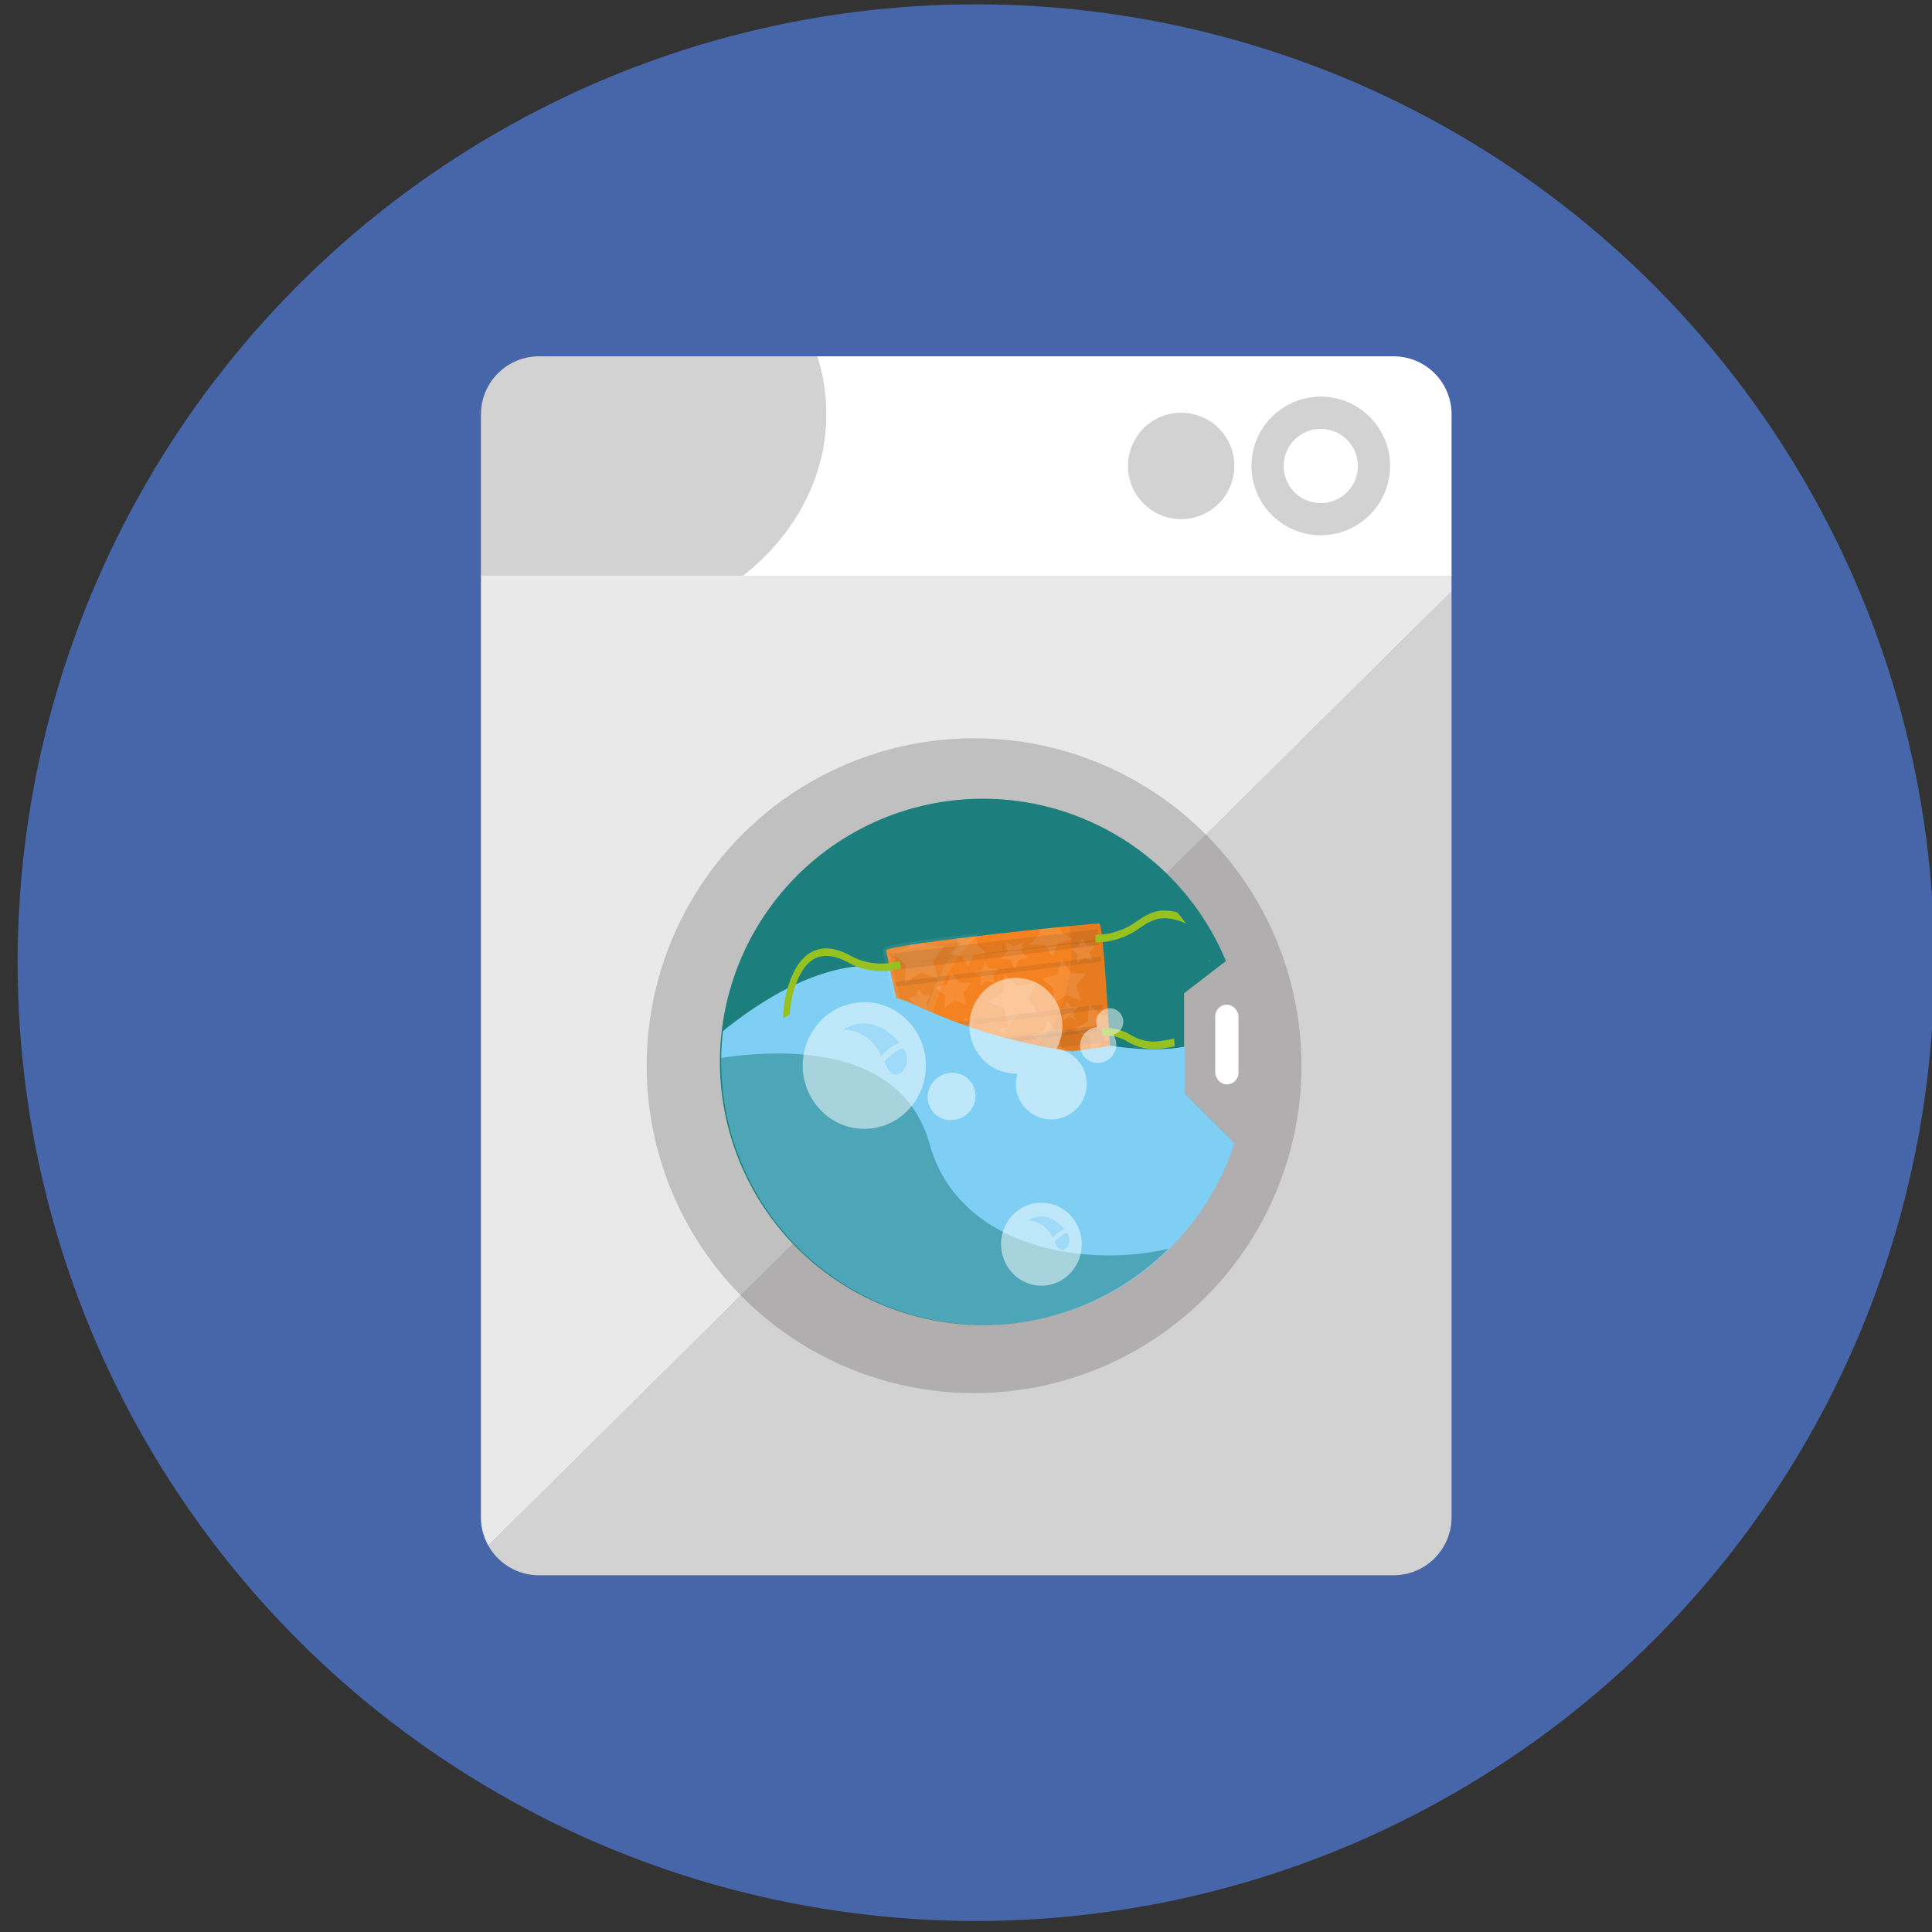 <?xml version="1.0" encoding="UTF-8"?>
<svg preserveAspectRatio="xMidYMid slice" width="200px" height="200px" xmlns="http://www.w3.org/2000/svg" xmlns:xlink="http://www.w3.org/1999/xlink" viewBox="0 0 300 300">
  <rect x="0" y="0" width="300" height="300" fill="#333333" stroke="none"/>
  <defs>
    <style>.cls-1{fill:none;}.cls-2{isolation:isolate;}.cls-3{fill:#4666a9;}.cls-21,.cls-4{fill:#fff;}.cls-16,.cls-19,.cls-5,.cls-6{fill:#231f20;}.cls-17,.cls-19,.cls-5{opacity:0.1;}.cls-6{opacity:0.2;}.cls-7{clip-path:url(#clip-path);}.cls-8{fill:#565150;}.cls-9{opacity:0.05;}.cls-10,.cls-12{fill:#1d7f7d;}.cls-11{fill:#7fcff5;}.cls-12,.cls-21,.cls-22{opacity:0.5;}.cls-13{clip-path:url(#clip-path-2);}.cls-14{fill:#f58220;}.cls-15{fill:#51a7c0;stroke:#fff;stroke-miterlimit:10;mix-blend-mode:color-dodge;}.cls-15,.cls-16{opacity:0.07;}.cls-16,.cls-19{mix-blend-mode:multiply;}.cls-18{clip-path:url(#clip-path-3);}.cls-20{fill:#96c121;}</style>
    <clipPath id="clip-path">
      <circle class="cls-1" cx="-166.1" cy="-206.52" r="148.81"></circle>
    </clipPath>
    <clipPath id="clip-path-2">
      <path class="cls-1" d="M142,156c14.61,6.88,31.64,9.37,40.45,6.91l-.67-8.1,6.06-5.57a40.83,40.83,0,0,0-77.12,17.15C117.88,159.52,130.32,150.53,142,156Z"></path>
    </clipPath>
    <clipPath id="clip-path-3">
      <path class="cls-1" d="M137.59,147.55s3.8,18.45,4.32,18.54,29.59-3.29,30.43-3.69c0,0-1-18.89-1.62-19S138.48,146.55,137.59,147.55Z"></path>
    </clipPath>
  </defs>
  <g class="cls-2">
    <g id="Layer_1">
      <circle class="cls-3" cx="151.55" cy="149.48" r="148.81"></circle>
    </g>
    <path class="cls-4" d="M74.68,89.26V235.61A9,9,0,0,0,75.83,240L225.39,91.84V89.26Z"></path>
    <path class="cls-4" d="M83.68,244.61H216.39a9,9,0,0,0,9-9V91.84L75.83,240A9,9,0,0,0,83.68,244.61Z"></path>
    <path class="cls-5" d="M225.39,89.26H74.68V235.61A9,9,0,0,0,75.83,240L225.39,91.84Z"></path>
    <path class="cls-6" d="M75.83,240.05a9,9,0,0,0,7.85,4.61H216.39a9,9,0,0,0,9-9V91.89Z"></path>
    <g class="cls-7">
      <path class="cls-8" d="M19.48,204.82-9.11,191.61-26.3,190s-6.75,9.72-6.11,21.53l64.55,6.33S32.26,207.43,19.48,204.82Z"></path>
      <g class="cls-9">
        <path d="M-12.84,191.25-26.3,190s-6.75,9.72-6.11,21.53L23.35,217c-10.67-4.37-20.89-10.08-31.11-15.83C-12.14,198.64-13.45,194.88-12.84,191.25Z"></path>
      </g>
      <polygon class="cls-8" points="-105.74 9.14 15.69 9.14 6.14 82.72 -95.82 82.72 -105.74 9.14"></polygon>
    </g>
    <circle class="cls-6" cx="151.25" cy="165.48" r="50.84"></circle>
    <path class="cls-10" d="M183.87,154.23l6.49-5a40.84,40.84,0,1,0,1.14,28.17l-7.63-7.63Z"></path>
    <path class="cls-11" d="M184,169.87v-7.35c-9,1.73-25.75-2.14-39.74-10.2-11.15-6.41-24.28,1.53-32,7.79-.16,1.4-.25,2.81-.27,4.24,0,.21,0,.41,0,.62a40.85,40.85,0,0,0,79.7,12.54Z"></path>
    <path class="cls-12" d="M144.37,177.68c-4.23-15.06-21.79-15-32.52-13.39,0,.2,0,.41,0,.61a40.81,40.81,0,0,0,69.59,29C169.25,196.83,149,194.2,144.37,177.68Z"></path>
    <rect class="cls-4" x="188.7" y="156" width="3.61" height="12.39" rx="1.81"></rect>
    <g class="cls-13">
      <path class="cls-14" d="M137.59,147.55s3.8,18.45,4.32,18.54,29.59-3.29,30.43-3.69c0,0-1-18.89-1.62-19S138.48,146.55,137.59,147.55Z"></path>
      <path class="cls-15" d="M150.77,145.55c-6.79.8-12.79,1.63-13.18,2.06,0,0,3.81,18.45,4.33,18.54.08,0,1-.07,2.35-.22A23.44,23.44,0,0,1,150.77,145.55Z"></path>
      <path class="cls-16" d="M170.71,143.32c-.15,0-2,.15-4.7.41A22.56,22.56,0,0,1,159.54,164c6.51-.79,12.41-1.55,12.79-1.73C172.33,162.28,171.35,143.39,170.71,143.32Z"></path>
      <g class="cls-17">
        <g class="cls-18">
          <polygon class="cls-4" points="142.12 144.29 143.76 146.79 146.75 146.85 144.88 149.19 145.74 152.04 142.94 150.99 140.49 152.69 140.63 149.71 138.25 147.9 141.13 147.11 142.12 144.29"></polygon>
          <polygon class="cls-4" points="147.74 150.91 148.82 152.57 150.81 152.62 149.57 154.17 150.14 156.07 148.28 155.37 146.65 156.5 146.74 154.51 145.16 153.31 147.08 152.79 147.74 150.91"></polygon>
          <polygon class="cls-4" points="152.94 149.34 153.66 150.44 154.97 150.47 154.15 151.49 154.52 152.74 153.3 152.28 152.23 153.02 152.29 151.72 151.25 150.92 152.51 150.58 152.94 149.34"></polygon>
          <polygon class="cls-4" points="155.95 151.25 158.09 153.14 160.86 152.46 159.72 155.07 161.22 157.5 158.38 157.22 156.54 159.4 155.93 156.61 153.29 155.53 155.75 154.09 155.95 151.25"></polygon>
          <polygon class="cls-4" points="156.14 146.27 157.51 146.96 158.85 146.23 158.62 147.74 159.74 148.8 158.22 149.04 157.57 150.43 156.86 149.06 155.34 148.87 156.42 147.78 156.14 146.27"></polygon>
          <polygon class="cls-4" points="164.87 149.03 166.21 151.07 168.65 151.13 167.12 153.03 167.82 155.38 165.54 154.51 163.53 155.9 163.64 153.46 161.7 151.98 164.06 151.34 164.87 149.03"></polygon>
          <polygon class="cls-4" points="162.7 158.29 163.76 159.92 165.71 159.96 164.49 161.48 165.05 163.34 163.23 162.65 161.63 163.76 161.73 161.82 160.18 160.64 162.06 160.13 162.7 158.29"></polygon>
          <polygon class="cls-4" points="165.64 155.38 166.26 156.31 167.37 156.34 166.67 157.21 166.99 158.28 165.95 157.88 165.03 158.52 165.09 157.4 164.2 156.73 165.28 156.43 165.64 155.38"></polygon>
          <polygon class="cls-4" points="155.69 159.12 155.99 159.57 156.53 159.58 156.19 160 156.34 160.52 155.84 160.33 155.4 160.63 155.42 160.1 155 159.77 155.51 159.63 155.69 159.12"></polygon>
          <polygon class="cls-4" points="149.94 157.83 150.46 158.62 151.41 158.64 150.81 159.38 151.09 160.29 150.2 159.95 149.43 160.49 149.47 159.54 148.72 158.97 149.63 158.72 149.94 157.83"></polygon>
          <polygon class="cls-4" points="145.67 159.11 145.12 161.85 147.06 163.85 144.29 164.18 142.99 166.65 141.82 164.11 139.07 163.64 141.12 161.74 140.72 158.98 143.16 160.35 145.67 159.11"></polygon>
          <polygon class="cls-4" points="152.08 160.71 153.69 161.79 155.49 161.08 154.96 162.94 156.19 164.43 154.26 164.5 153.22 166.13 152.55 164.32 150.68 163.83 152.2 162.64 152.08 160.71"></polygon>
          <polygon class="cls-4" points="142.64 153.49 143.34 154.56 144.61 154.59 143.81 155.58 144.18 156.8 142.99 156.35 141.94 157.07 142 155.8 140.99 155.03 142.22 154.69 142.64 153.49"></polygon>
          <polygon class="cls-4" points="151.94 144.64 151.66 146.63 153.14 148 151.16 148.34 150.31 150.18 149.37 148.4 147.37 148.16 148.77 146.71 148.38 144.74 150.19 145.63 151.94 144.64"></polygon>
          <polygon class="cls-4" points="164.77 142.28 164.64 144.54 166.43 145.93 164.24 146.5 163.47 148.64 162.25 146.73 159.98 146.66 161.41 144.91 160.78 142.73 162.89 143.55 164.77 142.28"></polygon>
          <polygon class="cls-4" points="167.98 145.66 168.73 146.8 170.09 146.83 169.24 147.89 169.63 149.19 168.35 148.71 167.24 149.48 167.3 148.12 166.22 147.3 167.53 146.94 167.98 145.66"></polygon>
          <polygon class="cls-4" points="169.09 155.95 171.09 157.73 173.69 157.09 172.62 159.54 174.03 161.82 171.37 161.55 169.64 163.6 169.07 160.99 166.59 159.98 168.9 158.62 169.09 155.95"></polygon>
        </g>
      </g>
      <polygon class="cls-19" points="142.43 162.98 143.06 164.99 171.4 161.86 171.56 159.52 142.43 162.98"></polygon>
      <polygon class="cls-19" points="138.72 148.05 139.17 149.71 170.51 146.14 170.47 144.28 138.72 148.05"></polygon>
      <path class="cls-19" d="M170.24,159.31l-28.93,3.5c.07.3.14.58.2.85l28.79-3.49C170.28,159.9,170.26,159.61,170.24,159.31Z"></path>
      <path class="cls-19" d="M138.61,150.65l32-3.87c0-.3-.06-.59-.09-.86l-32,3.88C138.49,150.07,138.55,150.35,138.61,150.65Z"></path>
      <path class="cls-19" d="M140.57,159.65c.06.25.11.49.16.73l30.44-3.69c0-.24,0-.49,0-.74Z"></path>
      <path class="cls-19" d="M139,152.46l.15.73,31.91-3.87-.06-.74Z"></path>
      <path class="cls-20" d="M179.89,162.88h-.15a7.71,7.71,0,0,1-4.54-1.08,6.93,6.93,0,0,0-4-1l-.13-1.18a7.81,7.81,0,0,1,4.53,1.1,6.88,6.88,0,0,0,4,1c2.61-.32,4.93-.73,6.76-2.65,2.32-2.46,2.18-7,1.27-10.36-1-3.81-2.48-5.36-5.58-6-2.29-.43-3.48.35-5,1.33a11.44,11.44,0,0,1-6.94,2.28l0-1.19a10.67,10.67,0,0,0,6.47-2.12c1.53-1,3-2,5.62-1.47,4,.76,5.48,3.27,6.43,6.8,1,3.75,1.12,8.75-1.55,11.57C185.05,162.07,182.53,162.56,179.89,162.88Z"></path>
      <path class="cls-20" d="M133.29,169.22c-2.76.33-5.38-1.47-7.72-3.08l-.3-.21c-4.23-2.9-4.22-8.62-2.81-13,.87-2.69,2.14-4.44,3.77-5.21s3.5-.55,5.68.59a10,10,0,0,0,7.75.91l.29,1.14a10.9,10.9,0,0,1-8.42-1c-1.91-1-3.56-1.19-4.89-.57s-2.46,2.18-3.23,4.57c-.62,1.91-2.27,8.39,2.34,11.55l.31.21c2.48,1.7,5.3,3.64,8.06,2.68a14.19,14.19,0,0,0,4-2.39,14.92,14.92,0,0,1,4.5-2.62l.3,1.15a13.66,13.66,0,0,0-4.22,2.47,14.94,14.94,0,0,1-4.22,2.53A6,6,0,0,1,133.29,169.22Z"></path>
    </g>
    <path class="cls-21" d="M140.87,158.41a10,10,0,0,1,.19,13.9,9.36,9.36,0,0,1-13.51.19,10,10,0,0,1-.19-13.9,9.36,9.36,0,0,1,13.51-.19"></path>
    <g class="cls-22">
      <path class="cls-11" d="M136.81,164a7.63,7.63,0,0,1,2.84-2.07s-3.78-5.09-8.71-2.06a6.44,6.44,0,0,1,5.87,4.13"></path>
      <path class="cls-11" d="M137.34,164.79s2.15-2.08,2.89-2c2,2.28-1.35,6.7-2.89,2"></path>
    </g>
    <path class="cls-21" d="M164.07,162.86a7.6,7.6,0,0,0-1.28-8.91,7.08,7.08,0,0,0-10.22.14,7.59,7.59,0,0,0,.14,10.51,7.12,7.12,0,0,0,5.29,2.1,5.68,5.68,0,0,0-.27,1.72,5.51,5.51,0,1,0,6.34-5.56"></path>
    <path class="cls-21" d="M144.14,169.55a3.82,3.82,0,0,1,4.43-2.89,3.56,3.56,0,0,1,2.82,4.31,3.83,3.83,0,0,1-4.44,2.89,3.56,3.56,0,0,1-2.81-4.31"></path>
    <path class="cls-21" d="M170.4,159.5a2.87,2.87,0,0,0-2.61,2.22,2.7,2.7,0,0,0,2.12,3.27,2.9,2.9,0,0,0,3.36-2.19,2.76,2.76,0,0,0-.4-2.13,2.16,2.16,0,0,0,.61-.26,2.1,2.1,0,1,0-3.08-.91"></path>
    <path class="cls-21" d="M166.08,188.58a6.57,6.57,0,0,1,.12,9.11,6.13,6.13,0,0,1-8.85.13,6.57,6.57,0,0,1-.13-9.11,6.15,6.15,0,0,1,8.86-.13"></path>
    <g class="cls-22">
      <path class="cls-11" d="M163.42,192.23a4.91,4.91,0,0,1,1.86-1.36s-2.48-3.34-5.71-1.35a4.22,4.22,0,0,1,3.85,2.71"></path>
      <path class="cls-11" d="M163.76,192.76s1.42-1.36,1.9-1.31c1.3,1.49-.89,4.39-1.9,1.31"></path>
    </g>
    <rect class="cls-1" x="74.6" y="55.29" width="150.71" height="189.42" rx="9"></rect>
    <path class="cls-4" d="M216.4,55.33H83.69a9,9,0,0,0-9,9V89.39H225.4V64.33A9,9,0,0,0,216.4,55.33Z"></path>
    <path class="cls-6" d="M205.09,83.11a10.76,10.76,0,1,1,10.76-10.75A10.77,10.77,0,0,1,205.09,83.11Zm0-16.51a5.76,5.76,0,1,0,5.76,5.76A5.76,5.76,0,0,0,205.09,66.6Z"></path>
    <circle class="cls-6" cx="183.41" cy="72.35" r="8.26"></circle>
    <path class="cls-6" d="M128.31,64.3a29.22,29.22,0,0,0-1.41-9H83.69a9,9,0,0,0-9,9V89.39h40.7C123.34,83.14,128.31,74.21,128.31,64.3Z"></path>
  </g>
</svg>
